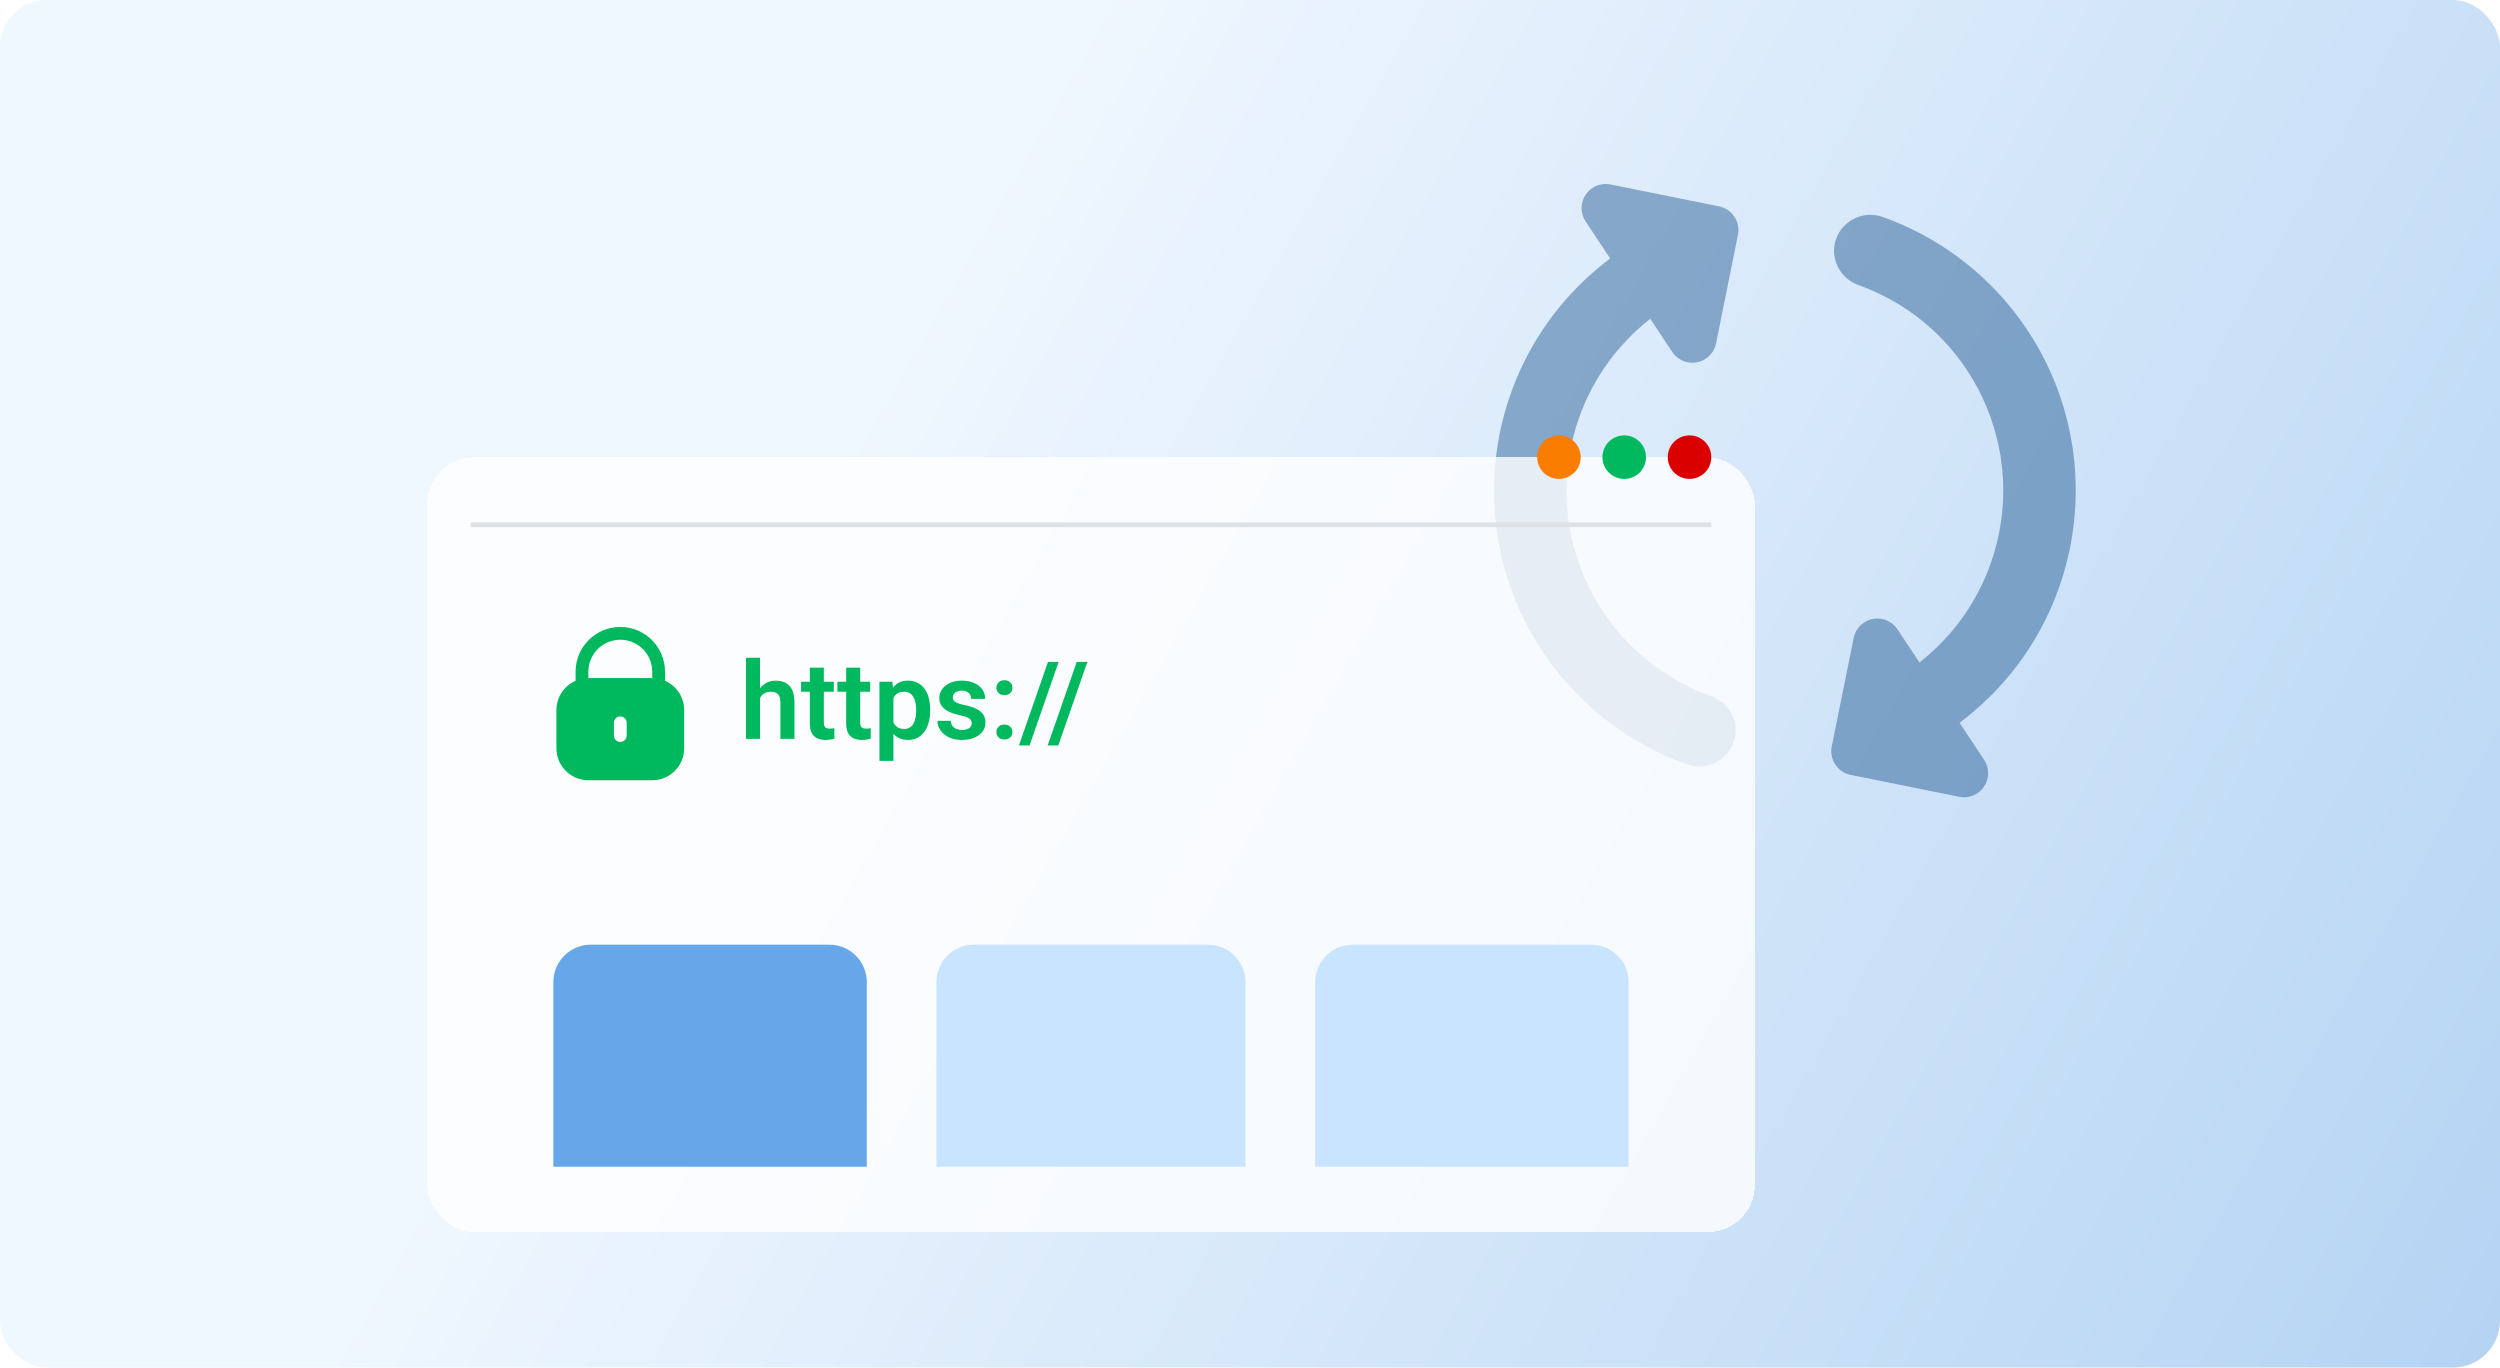 <svg width="638" height="349" viewBox="0 0 638 349" fill="none" xmlns="http://www.w3.org/2000/svg">
<g clip-path="url(#clip0_5021_4374)">
<rect width="638" height="349" rx="12" fill="url(#paint0_linear_5021_4374)" fill-opacity="0.5"/>
<path opacity="0.4" fill-rule="evenodd" clip-rule="evenodd" d="M403.058 106.374C392.646 135.319 407.669 167.224 436.613 177.636C441.018 179.136 443.646 183.651 442.775 188.222C442.677 188.676 442.546 189.121 442.383 189.556C440.565 194.377 435.183 196.813 430.361 194.995C416.714 190.099 404.803 181.307 396.103 169.708C371.546 136.968 378.18 90.519 410.921 65.962L404.653 56.524C403.75 55.163 403.424 53.499 403.747 51.897C404.42 48.561 407.67 46.402 411.006 47.075L438.708 52.668C442.044 53.341 444.203 56.592 443.529 59.928L437.936 87.63C437.613 89.231 436.667 90.638 435.306 91.542C432.471 93.426 428.646 92.654 426.763 89.819L421.146 81.361C412.881 87.828 406.61 96.499 403.058 106.374ZM474.379 72.786C469.974 71.286 467.346 66.771 468.218 62.2C468.316 61.743 468.448 61.295 468.613 60.859C470.433 56.039 475.817 53.607 480.638 55.428C494.29 60.324 506.205 69.12 514.906 80.724C539.456 113.466 532.814 159.91 500.072 184.459L506.34 193.897C507.243 195.258 507.569 196.922 507.246 198.524C506.573 201.86 503.323 204.019 499.987 203.346L472.285 197.753C468.949 197.08 466.79 193.829 467.464 190.493L473.057 162.792C473.38 161.19 474.326 159.783 475.687 158.879C478.522 156.996 482.347 157.768 484.23 160.603L489.847 169.061C498.112 162.593 504.383 153.923 507.935 144.048C518.347 115.103 503.324 83.198 474.379 72.786Z" fill="#003F7E"/>
<g filter="url(#filter0_bdd_5021_4374)">
<rect x="109" y="100" width="338.831" height="197.744" rx="12" fill="white" fill-opacity="0.8" shape-rendering="crispEdges"/>
</g>
<circle cx="431.168" cy="116.664" r="5.555" fill="#DB0000"/>
<circle cx="414.504" cy="116.664" r="5.555" fill="#00B95E"/>
<circle cx="397.84" cy="116.664" r="5.555" fill="#FA7D00"/>
<line x1="436.723" y1="133.924" x2="120.11" y2="133.924" stroke="#DEE1E5" stroke-width="1.193"/>
<path d="M238.977 250.632C238.977 245.361 243.25 241.087 248.521 241.087H308.308C313.579 241.087 317.852 245.361 317.852 250.632V297.744H238.977V250.632Z" fill="#C9E4FF"/>
<path d="M335.629 250.632C335.629 245.361 339.902 241.087 345.173 241.087H406.071C411.342 241.087 415.615 245.361 415.615 250.632V297.744H335.629V250.632Z" fill="#C9E4FF"/>
<path d="M141.219 250.632C141.219 245.361 145.492 241.087 150.763 241.087H211.661C216.932 241.087 221.205 245.361 221.205 250.632V297.744H141.219V250.632Z" fill="#65A7E9"/>
<path d="M169.713 173.733V171.411C169.713 165.109 164.604 160 158.302 160C151.999 160 146.89 165.109 146.89 171.411V173.733C143.924 175.027 142.004 177.955 142 181.192V190.973C142.005 195.472 145.651 199.119 150.151 199.124H166.452C170.952 199.119 174.598 195.472 174.603 190.973V181.192C174.599 177.955 172.68 175.027 169.713 173.733ZM159.932 187.713C159.932 188.613 159.202 189.343 158.302 189.343C157.401 189.343 156.671 188.613 156.671 187.713V184.452C156.671 183.552 157.401 182.822 158.302 182.822C159.202 182.822 159.932 183.552 159.932 184.452V187.713ZM166.452 173.041H150.151V171.411C150.151 166.91 153.8 163.26 158.302 163.26C162.803 163.26 166.452 166.91 166.452 171.411V173.041Z" fill="#00B95E"/>
<path d="M193.954 167.849V188.562H190.38V167.849H193.954ZM193.387 180.741H192.335C192.335 179.725 192.47 178.79 192.74 177.936C193.01 177.082 193.392 176.34 193.886 175.711C194.381 175.073 194.969 174.578 195.653 174.228C196.345 173.877 197.109 173.702 197.945 173.702C198.664 173.702 199.316 173.805 199.9 174.012C200.494 174.21 201.002 174.529 201.424 174.969C201.847 175.41 202.17 175.985 202.395 176.695C202.629 177.397 202.746 178.251 202.746 179.257V188.562H199.159V179.231C199.159 178.556 199.06 178.026 198.862 177.639C198.664 177.244 198.381 176.961 198.013 176.79C197.653 176.619 197.208 176.534 196.678 176.534C196.102 176.534 195.608 176.646 195.194 176.871C194.781 177.086 194.439 177.388 194.169 177.774C193.909 178.161 193.711 178.606 193.576 179.109C193.45 179.613 193.387 180.156 193.387 180.741ZM212.792 173.971V176.534H204.431V173.971H212.792ZM206.67 170.384H210.243V184.355C210.243 184.786 210.302 185.119 210.419 185.353C210.535 185.586 210.711 185.744 210.944 185.825C211.178 185.906 211.457 185.946 211.781 185.946C212.014 185.946 212.23 185.932 212.428 185.906C212.626 185.879 212.792 185.852 212.927 185.825L212.94 188.495C212.644 188.593 212.306 188.674 211.929 188.737C211.56 188.8 211.142 188.832 210.675 188.832C209.875 188.832 209.173 188.697 208.571 188.427C207.969 188.148 207.501 187.703 207.169 187.092C206.836 186.472 206.67 185.654 206.67 184.638V170.384ZM222.069 173.971V176.534H213.709V173.971H222.069ZM215.947 170.384H219.521V184.355C219.521 184.786 219.579 185.119 219.696 185.353C219.813 185.586 219.988 185.744 220.222 185.825C220.456 185.906 220.734 185.946 221.058 185.946C221.292 185.946 221.508 185.932 221.705 185.906C221.903 185.879 222.069 185.852 222.204 185.825L222.218 188.495C221.921 188.593 221.584 188.674 221.206 188.737C220.838 188.8 220.42 188.832 219.952 188.832C219.152 188.832 218.451 188.697 217.849 188.427C217.246 188.148 216.779 187.703 216.446 187.092C216.114 186.472 215.947 185.654 215.947 184.638V170.384ZM228.003 176.776V194.172H224.429V173.971H227.733L228.003 176.776ZM237.375 181.118V181.402C237.375 182.462 237.249 183.447 236.997 184.355C236.754 185.254 236.395 186.04 235.918 186.715C235.442 187.38 234.849 187.901 234.138 188.279C233.437 188.647 232.628 188.832 231.711 188.832C230.812 188.832 230.03 188.661 229.365 188.319C228.699 187.969 228.138 187.474 227.679 186.836C227.221 186.198 226.852 185.456 226.573 184.611C226.304 183.757 226.101 182.826 225.967 181.82V180.916C226.101 179.846 226.304 178.875 226.573 178.003C226.852 177.122 227.221 176.363 227.679 175.724C228.138 175.077 228.695 174.578 229.351 174.228C230.016 173.877 230.794 173.702 231.684 173.702C232.61 173.702 233.424 173.877 234.125 174.228C234.835 174.578 235.433 175.082 235.918 175.738C236.404 176.394 236.768 177.176 237.011 178.084C237.253 178.992 237.375 180.004 237.375 181.118ZM233.801 181.402V181.118C233.801 180.471 233.743 179.873 233.626 179.325C233.509 178.768 233.329 178.282 233.087 177.869C232.844 177.446 232.529 177.118 232.143 176.884C231.756 176.65 231.289 176.534 230.74 176.534C230.192 176.534 229.72 176.623 229.324 176.803C228.929 176.983 228.605 177.239 228.353 177.572C228.102 177.905 227.904 178.3 227.76 178.759C227.625 179.208 227.535 179.707 227.49 180.255V182.494C227.571 183.159 227.729 183.757 227.962 184.287C228.196 184.818 228.538 185.24 228.987 185.555C229.446 185.87 230.039 186.027 230.767 186.027C231.316 186.027 231.783 185.906 232.17 185.663C232.556 185.42 232.871 185.087 233.113 184.665C233.356 184.233 233.532 183.739 233.639 183.182C233.747 182.624 233.801 182.031 233.801 181.402ZM248.001 184.571C248.001 184.265 247.92 183.991 247.758 183.748C247.596 183.505 247.291 183.285 246.841 183.087C246.401 182.88 245.753 182.687 244.899 182.507C244.144 182.346 243.447 182.143 242.809 181.901C242.171 181.658 241.622 181.366 241.164 181.024C240.705 180.673 240.346 180.264 240.085 179.797C239.833 179.32 239.708 178.772 239.708 178.152C239.708 177.549 239.838 176.983 240.099 176.453C240.359 175.913 240.737 175.441 241.231 175.037C241.726 174.623 242.328 174.3 243.038 174.066C243.749 173.823 244.549 173.702 245.439 173.702C246.679 173.702 247.745 173.904 248.635 174.309C249.534 174.713 250.221 175.27 250.698 175.981C251.174 176.682 251.412 177.473 251.412 178.354H247.852C247.852 177.967 247.762 177.617 247.583 177.302C247.412 176.988 247.147 176.736 246.787 176.547C246.428 176.349 245.974 176.25 245.425 176.25C244.931 176.25 244.513 176.331 244.171 176.493C243.838 176.655 243.587 176.866 243.416 177.127C243.245 177.388 243.16 177.675 243.16 177.99C243.16 178.224 243.205 178.435 243.295 178.624C243.393 178.803 243.551 178.97 243.766 179.123C243.982 179.275 244.274 179.415 244.643 179.541C245.021 179.667 245.484 179.788 246.032 179.905C247.12 180.121 248.068 180.408 248.877 180.768C249.695 181.118 250.334 181.586 250.792 182.17C251.251 182.755 251.48 183.501 251.48 184.409C251.48 185.056 251.34 185.649 251.062 186.189C250.783 186.719 250.379 187.182 249.848 187.578C249.318 187.973 248.684 188.283 247.947 188.508C247.21 188.724 246.378 188.832 245.452 188.832C244.113 188.832 242.98 188.593 242.054 188.117C241.128 187.632 240.427 187.02 239.95 186.283C239.474 185.537 239.236 184.764 239.236 183.964H242.647C242.674 184.53 242.827 184.984 243.106 185.326C243.384 185.667 243.735 185.914 244.158 186.067C244.589 186.211 245.043 186.283 245.52 186.283C246.059 186.283 246.513 186.211 246.881 186.067C247.25 185.914 247.529 185.712 247.718 185.461C247.906 185.2 248.001 184.903 248.001 184.571ZM254.271 186.822C254.271 186.283 254.455 185.829 254.824 185.461C255.193 185.092 255.692 184.908 256.321 184.908C256.95 184.908 257.449 185.092 257.818 185.461C258.186 185.829 258.371 186.283 258.371 186.822C258.371 187.353 258.186 187.802 257.818 188.171C257.449 188.531 256.95 188.71 256.321 188.71C255.692 188.71 255.193 188.531 254.824 188.171C254.455 187.802 254.271 187.353 254.271 186.822ZM254.285 175.509C254.285 174.969 254.469 174.515 254.838 174.147C255.206 173.778 255.705 173.594 256.334 173.594C256.964 173.594 257.463 173.778 257.831 174.147C258.2 174.515 258.384 174.969 258.384 175.509C258.384 176.039 258.2 176.489 257.831 176.857C257.463 177.217 256.964 177.397 256.334 177.397C255.705 177.397 255.206 177.217 254.838 176.857C254.469 176.489 254.285 176.039 254.285 175.509ZM270.156 168.928L262.74 190.248H260.029L267.446 168.928H270.156ZM277.492 168.928L270.075 190.248H267.365L274.782 168.928H277.492Z" fill="#00B95E"/>
</g>
<defs>
<filter id="filter0_bdd_5021_4374" x="94.683" y="92" width="367.466" height="231.992" filterUnits="userSpaceOnUse" color-interpolation-filters="sRGB">
<feFlood flood-opacity="0" result="BackgroundImageFix"/>
<feGaussianBlur in="BackgroundImageFix" stdDeviation="4"/>
<feComposite in2="SourceAlpha" operator="in" result="effect1_backgroundBlur_5021_4374"/>
<feColorMatrix in="SourceAlpha" type="matrix" values="0 0 0 0 0 0 0 0 0 0 0 0 0 0 0 0 0 0 127 0" result="hardAlpha"/>
<feMorphology radius="3.579" operator="erode" in="SourceAlpha" result="effect2_dropShadow_5021_4374"/>
<feOffset dy="11.931"/>
<feGaussianBlur stdDeviation="8.948"/>
<feComposite in2="hardAlpha" operator="out"/>
<feColorMatrix type="matrix" values="0 0 0 0 0 0 0 0 0 0 0 0 0 0 0 0 0 0 0.1 0"/>
<feBlend mode="normal" in2="effect1_backgroundBlur_5021_4374" result="effect2_dropShadow_5021_4374"/>
<feColorMatrix in="SourceAlpha" type="matrix" values="0 0 0 0 0 0 0 0 0 0 0 0 0 0 0 0 0 0 127 0" result="hardAlpha"/>
<feOffset dy="4.772"/>
<feGaussianBlur stdDeviation="3.579"/>
<feComposite in2="hardAlpha" operator="out"/>
<feColorMatrix type="matrix" values="0 0 0 0 0 0 0 0 0 0 0 0 0 0 0 0 0 0 0.05 0"/>
<feBlend mode="normal" in2="effect2_dropShadow_5021_4374" result="effect3_dropShadow_5021_4374"/>
<feBlend mode="normal" in="SourceGraphic" in2="effect3_dropShadow_5021_4374" result="shape"/>
</filter>
<linearGradient id="paint0_linear_5021_4374" x1="218" y1="117.5" x2="1012.12" y2="569.786" gradientUnits="userSpaceOnUse">
<stop stop-color="#E0EFFF"/>
<stop offset="1" stop-color="#006AD4"/>
</linearGradient>
<clipPath id="clip0_5021_4374">
<rect width="638" height="349" fill="white"/>
</clipPath>
</defs>
</svg>
